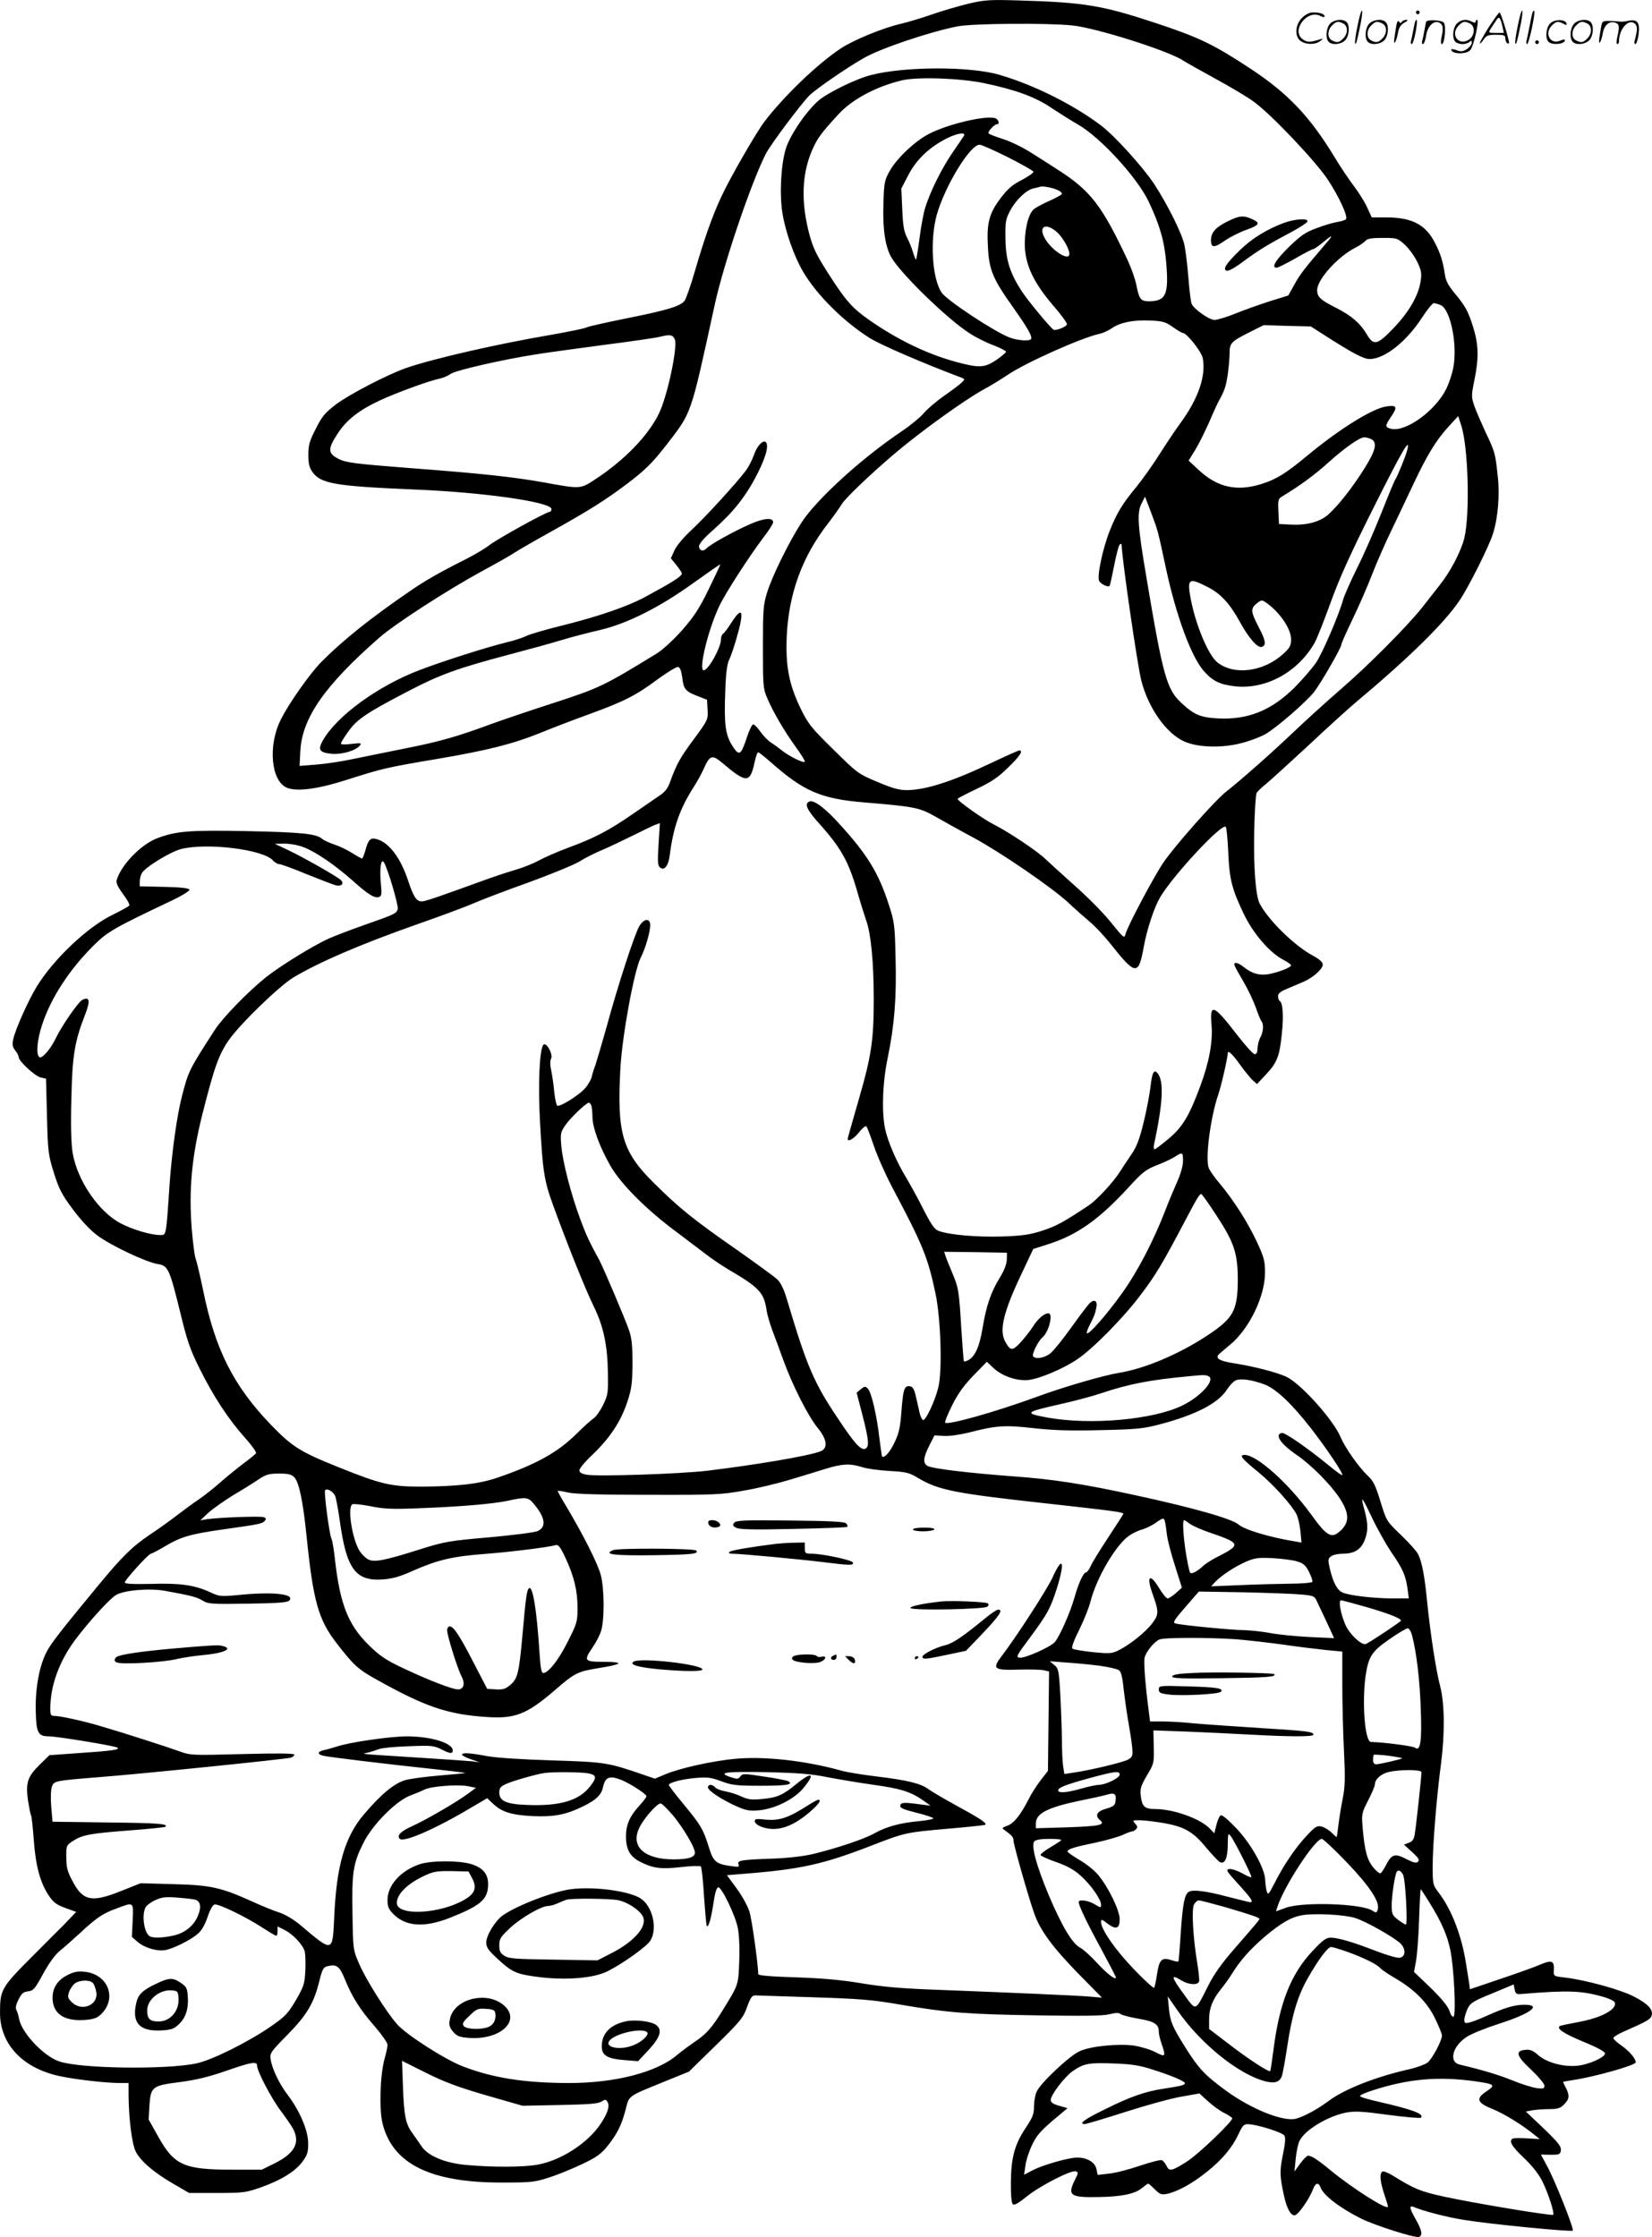 <svg version="1.0" xmlns="http://www.w3.org/2000/svg"
  viewBox="0 0 886.731 1200.307"
 preserveAspectRatio="xMidYMid meet">
<g transform="translate(-0,1200.654) scale(0.1,-0.1)"
fill="#000000" stroke="none">
<path d="M5199 11987 c-53 -13 -143 -39 -200 -59 -57 -20 -129 -41 -159 -48
-98 -22 -259 -88 -328 -134 -125 -83 -303 -254 -408 -391 -44 -58 -180 -293
-230 -399 -51 -109 -92 -226 -144 -404 -21 -73 -46 -144 -54 -157 -20 -31 -93
-53 -330 -100 -98 -20 -187 -40 -197 -45 -10 -6 -96 -23 -191 -40 -289 -49
-633 -128 -778 -178 -100 -35 -304 -141 -375 -194 -60 -46 -76 -64 -110 -132
-34 -66 -40 -88 -40 -140 0 -47 5 -68 22 -92 45 -63 122 -76 548 -94 371 -15
735 -67 735 -105 0 -8 -4 -15 -10 -15 -18 0 -284 -147 -324 -179 -21 -17 -80
-52 -130 -77 -139 -70 -214 -113 -291 -166 -215 -147 -364 -266 -480 -383 -62
-63 -175 -223 -218 -310 -70 -139 -52 -330 33 -365 54 -23 169 -7 330 45 178
57 211 65 480 110 270 46 404 80 550 139 63 26 181 71 261 100 190 69 254 102
368 187 52 38 102 68 110 67 11 -2 18 -20 23 -57 7 -63 18 -75 84 -100 l49
-19 3 -53 c3 -53 2 -56 -74 -159 -74 -100 -92 -132 -128 -231 -11 -32 -28 -53
-54 -70 -20 -14 -86 -59 -147 -101 -129 -89 -202 -127 -345 -180 -57 -21 -127
-52 -155 -67 -28 -16 -85 -39 -126 -51 -41 -12 -105 -33 -144 -47 -290 -105
-342 -123 -362 -123 -28 0 -44 26 -72 110 -41 125 -104 208 -172 225 -31 8
-43 -5 -58 -62 -7 -24 -15 -43 -18 -43 -3 0 -27 13 -52 29 -25 16 -68 37 -96
46 -27 9 -57 23 -65 30 -31 28 -111 36 -400 42 -313 6 -382 1 -486 -38 -87
-33 -194 -143 -218 -225 -4 -14 6 -36 34 -74 22 -29 37 -57 34 -62 -3 -5 -43
-27 -88 -49 -137 -66 -320 -240 -410 -388 -44 -72 -113 -226 -125 -280 -6 -30
-4 -42 10 -60 11 -13 19 -29 19 -36 0 -22 88 -103 119 -110 l28 -6 5 -202 c5
-192 7 -207 37 -303 27 -86 42 -116 101 -195 44 -59 93 -112 132 -141 70 -53
262 -144 325 -154 55 -8 63 -26 120 -258 37 -153 53 -200 105 -304 74 -149
155 -272 243 -370 36 -40 63 -78 59 -83 -3 -5 -31 -28 -62 -51 -31 -23 -88
-69 -127 -103 -38 -34 -92 -76 -120 -95 -27 -18 -77 -55 -110 -80 -33 -26
-101 -75 -151 -108 -96 -65 -148 -116 -284 -281 -207 -251 -252 -309 -274
-356 -38 -78 -58 -199 -54 -316 3 -112 13 -129 72 -129 41 0 347 -50 365 -60
20 -11 -28 -18 -209 -30 l-155 -11 -53 -52 c-64 -63 -75 -96 -62 -190 6 -38
13 -74 16 -79 4 -6 10 -65 15 -132 10 -139 34 -230 80 -299 25 -38 41 -50 90
-68 l58 -21 -27 -28 c-15 -16 -33 -34 -40 -42 -7 -7 -83 -82 -167 -167 -169
-169 -175 -180 -175 -305 0 -169 124 -299 325 -340 85 -18 246 -36 315 -36
l50 0 0 -67 c1 -124 18 -261 39 -302 27 -51 95 -110 200 -171 l86 -50 150 0
c141 0 155 2 235 30 110 39 187 87 225 140 25 35 30 50 29 100 -1 67 -46 172
-109 255 -44 57 -84 139 -92 190 -6 35 -2 40 90 134 105 107 142 169 172 292
14 57 21 70 40 75 52 13 67 2 96 -69 38 -94 81 -163 161 -254 37 -43 68 -87
68 -98 0 -11 -7 -45 -16 -75 -24 -89 -30 -273 -10 -350 55 -215 258 -315 641
-314 159 0 176 2 255 28 47 15 127 48 177 72 76 36 100 54 134 96 53 67 75
112 97 195 20 78 6 68 214 153 l126 51 145 142 c132 129 147 148 167 205 18
50 27 62 44 62 11 0 152 -5 311 -10 247 -8 316 -13 465 -39 258 -44 360 -52
736 -58 248 -4 355 -3 389 6 33 8 51 9 60 1 7 -6 50 -17 96 -25 87 -15 109
-29 109 -71 0 -12 7 -41 15 -64 24 -69 21 -73 -34 -44 -27 14 -79 29 -115 35
-84 11 -231 -3 -290 -30 -54 -23 -213 -173 -232 -218 -8 -18 -14 -54 -14 -80
0 -39 -7 -58 -44 -113 -59 -88 -79 -159 -80 -292 -1 -65 3 -111 10 -118 8 -8
29 4 75 41 72 58 240 144 264 135 14 -5 13 -10 -5 -45 -42 -84 -26 -96 125
-93 126 2 197 17 234 48 16 13 31 24 34 24 3 0 19 -14 36 -31 26 -26 36 -30
64 -24 55 11 136 55 212 116 85 67 139 132 174 207 20 44 29 52 50 51 49 -1
184 -44 195 -61 7 -12 5 -40 -8 -103 -18 -86 -17 -116 6 -220 15 -68 35 -105
57 -105 18 0 79 87 100 143 13 33 29 35 40 5 16 -42 104 -109 216 -165 73 -37
292 -106 311 -99 21 8 17 34 -16 93 -35 61 -38 78 -12 68 48 -21 178 -55 267
-69 138 -23 579 -66 587 -58 8 9 -99 278 -141 352 l-30 56 52 -1 c48 0 52 2
55 24 3 20 -14 42 -92 117 l-96 91 38 7 c20 3 61 6 90 6 43 0 58 5 77 25 29
28 31 48 10 89 -8 15 -15 30 -15 31 0 2 21 6 48 10 114 16 342 80 342 96 0 20
-35 61 -77 90 -23 16 -43 34 -43 40 0 6 26 22 58 36 123 54 141 65 147 84 10
32 -18 63 -93 102 -72 38 -262 90 -373 103 -57 6 -60 8 -59 33 4 58 -8 64 -76
35 -22 -10 -114 -43 -206 -74 l-168 -57 -4 31 c-3 17 -10 65 -17 106 -22 146
-77 290 -145 379 -33 43 -34 46 -34 145 0 111 21 371 45 551 21 164 19 322 -5
415 -22 82 -53 284 -70 455 -13 135 -28 211 -47 250 -8 17 -50 64 -93 105 -78
75 -78 75 -110 179 -27 88 -38 111 -69 140 -47 44 -123 152 -145 206 -39 93
-213 287 -291 324 -51 24 -171 55 -277 72 -87 13 -110 29 -81 53 10 9 37 32
61 52 100 86 182 257 182 382 0 62 -5 82 -44 166 -49 104 -121 218 -198 311
-28 32 -55 71 -60 85 -20 50 10 275 51 393 16 46 51 199 51 223 0 18 26 -6 63
-58 25 -35 56 -73 69 -86 l25 -22 47 50 c61 65 74 98 86 217 11 98 6 168 -11
179 -5 3 -9 14 -9 25 0 15 13 26 48 40 26 11 65 28 87 37 52 22 105 69 105 93
0 13 -17 28 -51 47 -99 52 -239 189 -287 279 -22 40 -34 198 -30 386 2 106 8
199 13 209 6 9 27 30 49 47 21 17 122 109 225 204 102 96 218 201 256 233 287
240 482 431 562 553 50 75 155 286 176 352 28 87 38 212 26 313 -13 122 -15
128 -64 231 -23 50 -51 114 -61 142 -17 51 -17 56 1 145 23 114 21 185 -6 274
-28 90 -42 116 -100 186 -37 45 -49 68 -54 105 -9 62 -22 107 -51 163 -50 101
-124 140 -264 140 l-77 0 -24 52 c-13 29 -45 81 -71 115 -26 34 -74 105 -105
157 -132 217 -249 341 -451 474 -199 131 -276 168 -512 246 -285 94 -381 110
-730 120 -159 5 -184 3 -271 -17z m557 -117 c128 -13 516 -136 594 -188 14 -9
92 -53 174 -98 81 -44 175 -100 207 -124 93 -68 327 -314 396 -417 58 -88 109
-196 98 -212 -2 -5 -22 -11 -44 -15 -22 -3 -73 -18 -112 -33 -61 -22 -86 -39
-151 -102 -72 -71 -96 -111 -65 -111 7 0 52 23 100 50 48 28 91 50 96 50 5 0
28 16 51 35 54 45 60 44 18 -4 -114 -133 -141 -167 -170 -221 l-33 -59 -100
-31 c-55 -18 -138 -47 -184 -66 -47 -19 -97 -34 -112 -34 -29 0 -112 59 -123
87 -4 10 -12 72 -17 138 -5 66 -15 145 -21 175 -11 59 -91 219 -162 328 -64
96 -213 260 -287 316 -149 112 -359 217 -544 271 -156 46 -506 46 -689 -1 -78
-19 -229 -93 -280 -135 -65 -55 -153 -183 -177 -257 -27 -86 -36 -245 -19
-350 16 -99 62 -230 110 -312 73 -125 217 -268 358 -357 59 -37 284 -134 480
-208 32 -11 33 -13 16 -29 -9 -10 -53 -43 -96 -73 -43 -30 -93 -73 -111 -95
-18 -21 -70 -64 -116 -95 -215 -144 -459 -366 -540 -492 -68 -106 -155 -283
-183 -372 -21 -68 -23 -91 -23 -294 0 -207 1 -223 23 -274 31 -74 95 -182 153
-262 27 -37 49 -72 49 -78 0 -14 -84 27 -126 61 -16 13 -42 32 -57 41 -15 10
-40 36 -55 57 -15 22 -32 39 -39 40 -6 0 -21 -30 -33 -67 -33 -100 -42 -106
-79 -48 -38 59 -45 118 -38 294 3 94 10 145 20 166 9 17 27 70 41 119 42 145
32 175 -28 82 -19 -30 -39 -57 -45 -60 -6 -4 -11 -17 -11 -29 0 -45 -68 -167
-93 -167 -29 0 24 219 84 345 32 68 160 266 237 368 29 37 52 74 52 81 0 27
-49 23 -122 -9 -85 -37 -212 -107 -235 -130 -18 -19 -37 -15 -41 8 -2 11 19
38 54 70 101 91 138 131 187 200 54 75 112 193 122 248 14 76 -42 53 -69 -28
-9 -25 -28 -62 -43 -82 -53 -70 -215 -247 -289 -316 -45 -41 -83 -87 -94 -112
l-19 -42 30 -37 c16 -20 29 -40 29 -44 0 -16 -50 -47 -200 -128 -91 -49 -245
-102 -428 -148 -95 -23 -187 -50 -205 -59 -18 -9 -68 -26 -112 -36 -105 -26
-335 -99 -461 -147 -226 -86 -447 -247 -522 -380 -27 -49 -17 -63 47 -70 55
-5 129 16 152 44 12 14 7 15 -44 9 -34 -4 -57 -4 -57 2 0 5 18 35 40 65 46 65
96 99 321 216 168 88 264 123 544 197 99 26 223 60 275 76 52 16 145 40 205
54 149 34 325 122 509 255 77 55 140 99 142 98 1 -2 -27 -61 -62 -133 -51
-105 -79 -147 -143 -220 -44 -50 -103 -104 -133 -123 -287 -176 -310 -187
-556 -267 -130 -42 -280 -93 -332 -112 -187 -69 -277 -95 -469 -133 -108 -22
-239 -48 -291 -59 -52 -11 -135 -23 -184 -27 l-88 -7 4 79 c9 178 131 353 425
610 82 72 360 252 543 352 85 46 166 92 180 102 14 10 102 61 196 113 204 114
289 167 409 257 98 74 136 112 211 208 139 180 129 152 260 752 48 221 195
654 274 810 25 50 188 267 234 314 36 35 195 145 287 198 92 54 353 142 508
173 80 16 483 19 617 5z m-472 -310 c171 -36 276 -75 362 -134 44 -29 106 -68
139 -87 119 -67 317 -282 380 -413 60 -126 85 -212 95 -331 14 -169 -2 -204
-91 -205 -46 0 -54 10 -69 85 -6 33 -28 94 -47 135 -140 298 -200 375 -383
491 -30 20 -91 58 -135 86 -44 28 -111 61 -150 73 -38 12 -74 26 -78 30 -9 8
30 50 45 50 17 0 7 28 -12 33 -55 14 -250 -32 -352 -84 -74 -37 -176 -133
-213 -201 -27 -48 -30 -63 -33 -170 -5 -145 10 -242 47 -300 61 -95 298 -324
414 -399 32 -21 89 -50 127 -64 39 -15 70 -31 70 -36 0 -4 -24 -24 -52 -44
-64 -42 -90 -44 -214 -11 -158 43 -316 119 -469 226 -90 63 -125 102 -219 249
-63 98 -82 137 -101 208 -46 172 -42 322 13 451 28 65 48 93 144 197 74 80
205 149 342 181 85 19 311 11 440 -16z m-110 -282 c-4 -7 -33 -49 -63 -93 -56
-82 -116 -202 -144 -290 -9 -27 -23 -101 -31 -164 -8 -62 -17 -115 -19 -117
-2 -2 -9 15 -16 38 -7 24 -22 61 -34 83 -15 31 -21 65 -24 150 l-5 110 39 75
c43 82 113 148 207 195 54 27 102 34 90 13z m236 -115 c74 -38 136 -72 137
-78 2 -5 -27 -25 -62 -44 -52 -26 -76 -48 -115 -99 -61 -81 -75 -133 -67 -263
6 -121 26 -169 138 -326 80 -113 103 -156 92 -167 -12 -11 -73 -6 -115 10 -83
32 -337 200 -364 241 -51 76 -63 281 -26 416 44 156 179 377 230 377 10 0 78
-30 152 -67z m269 -177 c13 -6 22 -15 21 -20 -2 -5 -33 -22 -69 -38 -36 -16
-73 -36 -83 -45 -30 -27 -50 -116 -47 -202 5 -102 50 -195 154 -316 42 -48 74
-93 72 -99 -5 -14 -61 -36 -73 -28 -21 16 -133 151 -167 202 -66 100 -89 172
-90 285 -2 90 1 105 25 151 31 58 86 111 126 120 15 3 32 7 37 9 15 4 67 -6
94 -19z m-9 -222 c32 -27 70 -92 70 -119 0 -46 -104 24 -136 91 -28 58 11 74
66 28z m1870 -70 c22 -20 51 -60 66 -90 22 -45 26 -63 20 -102 -10 -77 -61
-167 -144 -254 -90 -94 -109 -99 -147 -33 -35 58 -81 98 -164 140 -83 42 -101
58 -101 95 0 57 111 180 206 228 22 11 46 28 53 36 10 12 33 16 92 16 77 0 80
-1 119 -36z m194 -325 c52 -24 90 -213 67 -334 -6 -33 -23 -84 -37 -113 -58
-119 -219 -236 -298 -216 -32 8 -32 16 -1 62 38 55 34 66 -22 58 -75 -10 -252
-120 -427 -265 -114 -95 -166 -127 -247 -152 -132 -41 -236 -17 -336 77 l-53
49 37 60 c20 33 53 101 75 150 21 50 44 99 50 110 30 53 38 76 48 141 5 38 10
90 10 115 0 55 8 63 109 114 l74 37 127 -4 126 -3 64 -41 c157 -101 219 -134
252 -134 80 1 196 92 280 221 28 43 57 79 64 79 7 0 24 -5 38 -11z m-1439
-117 c25 -18 49 -32 54 -32 21 0 100 -100 107 -135 18 -96 -24 -218 -121 -350
-24 -33 -74 -107 -110 -164 -36 -57 -92 -136 -124 -175 -76 -92 -106 -141
-143 -234 -39 -97 -71 -248 -58 -273 10 -17 47 -35 56 -26 2 2 13 51 24 107
11 57 24 108 30 114 6 6 10 6 10 1 5 -98 85 -646 106 -730 38 -148 134 -284
231 -327 73 -33 206 -36 309 -8 44 11 101 33 127 48 59 34 217 171 260 225 36
46 147 238 147 256 0 6 27 66 59 133 33 68 81 177 106 243 26 66 74 176 108
245 33 69 84 176 113 238 74 157 123 237 187 307 l54 59 16 -49 c38 -114 48
-476 17 -605 -17 -70 -73 -178 -130 -250 -28 -36 -72 -92 -98 -125 -79 -99
-288 -310 -437 -438 -77 -67 -187 -167 -245 -222 -115 -110 -297 -271 -366
-324 -59 -45 -284 -299 -341 -385 -53 -79 -190 -338 -201 -379 -7 -28 -9 -26
-81 63 -40 50 -128 138 -195 197 -66 59 -135 122 -153 139 -41 41 -198 146
-277 186 -57 28 -196 127 -196 138 0 3 46 27 101 53 80 38 116 62 170 115 64
62 83 92 60 92 -5 0 -72 -30 -148 -66 -208 -99 -349 -145 -453 -147 -44 0 -77
9 -160 44 -103 43 -107 46 -237 174 -122 120 -135 137 -178 225 -61 128 -79
226 -72 385 11 227 83 425 220 601 29 38 63 85 74 104 21 34 145 153 283 271
134 114 374 288 480 346 36 19 94 55 130 79 98 66 397 199 490 219 19 4 48 17
64 28 47 33 113 47 204 44 74 -3 87 -7 127 -35z m-2673 -66 c17 -39 -40 -308
-86 -400 -57 -117 -184 -248 -336 -348 -86 -57 -81 -56 -280 -20 -162 29 -334
48 -720 77 -294 23 -341 29 -380 48 -61 30 -62 54 -9 135 49 76 116 128 230
181 87 40 257 103 319 116 19 4 46 16 60 26 25 18 272 75 450 103 52 9 217 31
365 51 149 19 286 39 305 44 57 14 70 12 82 -13z m3739 -536 c33 -18 23 -61
-36 -155 -65 -104 -140 -199 -194 -248 -46 -41 -116 -60 -206 -55 l-60 3 -3
67 c-3 64 -2 68 25 84 90 54 171 114 240 176 92 83 171 138 196 138 10 0 27
-5 38 -10z m193 -57 c-8 -32 -53 -143 -64 -158 -4 -5 -38 -86 -75 -180 -37
-93 -95 -226 -130 -295 -34 -69 -68 -145 -75 -169 -22 -81 -109 -283 -144
-337 -20 -30 -71 -89 -113 -132 -126 -127 -254 -179 -418 -170 -92 5 -127 20
-196 85 -76 71 -97 145 -183 657 -50 293 -55 363 -27 414 l17 34 32 -84 c38
-102 34 -85 81 -304 54 -251 136 -473 202 -547 48 -55 87 -74 170 -83 165 -17
334 76 424 231 13 22 51 119 86 215 47 131 105 260 232 513 155 309 198 383
181 310z m-1076 -734 c73 -36 122 -89 177 -189 49 -89 96 -143 119 -134 24 9
20 34 -19 108 -42 81 -43 98 -9 125 26 20 27 20 53 2 72 -52 131 -139 131
-194 0 -34 -6 -46 -41 -78 -105 -97 -264 -118 -354 -47 -50 39 -119 206 -145
348 -18 101 -8 108 88 59z m-2342 -941 c177 -157 271 -198 504 -217 268 -22
296 -28 379 -75 42 -24 135 -76 208 -115 151 -82 420 -267 509 -349 33 -32 84
-76 112 -100 29 -24 78 -76 109 -115 140 -177 154 -178 183 -17 17 92 55 207
87 262 72 121 338 406 353 377 4 -7 10 -70 13 -139 6 -142 20 -195 83 -327 50
-104 137 -206 210 -245 24 -12 44 -27 44 -31 0 -11 -63 -36 -118 -47 -51 -9
-92 2 -139 40 -32 25 -55 27 -45 3 4 -10 26 -49 49 -88 22 -38 51 -99 64 -135
12 -36 26 -69 31 -75 12 -14 9 -57 -7 -85 -8 -14 -14 -40 -15 -57 0 -22 -5
-33 -15 -33 -8 0 -50 46 -94 103 -128 166 -148 173 -138 54 8 -88 -13 -201
-60 -327 -59 -160 -96 -222 -171 -284 -37 -31 -70 -56 -74 -56 -5 0 -6 10 -4
23 48 224 54 340 21 383 -21 27 -31 7 -40 -74 -4 -36 -20 -120 -36 -186 -23
-94 -38 -133 -67 -175 -20 -29 -47 -70 -59 -89 -33 -54 -125 -154 -169 -183
-135 -90 -174 -111 -247 -135 -67 -22 -107 -28 -217 -32 -133 -4 -278 8 -339
29 -25 9 -39 29 -82 112 -28 56 -71 134 -94 173 -53 87 -99 194 -114 263 -19
91 -14 250 14 382 36 174 48 324 42 537 -4 177 -6 192 -37 287 -54 167 -113
264 -261 427 -78 87 -140 134 -164 124 -29 -11 -15 -44 51 -117 117 -130 158
-203 204 -361 16 -57 39 -130 50 -162 25 -70 40 -225 40 -421 0 -218 -13 -306
-80 -536 -33 -114 -60 -210 -60 -213 0 -19 33 0 61 35 17 22 35 37 39 32 5 -4
22 -51 40 -103 17 -52 61 -151 97 -220 166 -313 193 -378 234 -572 29 -136 38
-420 15 -508 -19 -74 -66 -174 -81 -173 -5 1 -13 16 -18 35 -4 18 -13 58 -20
88 -9 40 -17 56 -31 58 -31 6 -38 -12 -47 -129 -7 -95 -14 -124 -39 -175 -25
-52 -54 -83 -66 -72 -1 2 -7 47 -14 100 -14 122 -43 246 -62 264 -13 13 -18
13 -37 -3 l-23 -19 31 -119 c35 -135 38 -173 15 -182 -23 -9 -58 29 -146 162
-129 192 -167 280 -273 636 -17 58 -34 93 -53 111 -15 14 -112 85 -216 158
-229 159 -310 224 -443 356 -174 171 -202 269 -183 619 10 177 74 524 109 593
25 48 51 138 51 174 0 40 -33 37 -58 -4 -25 -41 -115 -317 -176 -541 -26 -92
-53 -184 -60 -205 -8 -20 -17 -49 -20 -64 -4 -15 -19 -42 -35 -60 -34 -39
-136 -102 -150 -94 -5 4 -12 37 -16 74 -3 37 -11 88 -16 114 -7 30 -7 53 -1
64 12 22 -25 91 -41 75 -21 -21 -30 -212 -18 -421 14 -255 22 -309 68 -435 76
-210 178 -463 219 -546 53 -107 75 -210 77 -359 2 -107 0 -119 -26 -172 -15
-31 -38 -63 -50 -71 -13 -8 -54 -46 -93 -84 -101 -100 -217 -164 -424 -235
-99 -34 -217 -47 -411 -48 -160 0 -216 13 -444 105 -204 82 -247 109 -361 227
-202 210 -300 406 -364 723 -16 77 -34 153 -40 169 -6 16 -15 89 -21 162 -16
205 0 382 56 607 65 257 89 325 144 404 63 89 270 289 346 335 137 82 358 177
655 282 135 47 277 100 315 117 39 17 169 67 290 110 121 44 245 95 275 113
30 19 84 46 120 61 36 15 109 50 164 77 54 27 110 54 123 59 l25 9 -7 -113
c-6 -94 -5 -115 8 -125 23 -19 45 9 52 66 19 150 54 249 128 365 19 29 43 73
54 98 33 74 45 78 99 33 132 -112 150 -111 175 5 6 28 14 51 19 51 4 0 34 -24
66 -52z m-2507 -457 c66 -25 168 -95 262 -178 87 -78 121 -98 144 -89 14 5 15
16 9 75 -7 78 1 135 17 110 20 -31 79 -232 74 -250 -8 -25 -16 -28 -175 -84
-74 -26 -163 -60 -197 -75 -85 -39 -255 -144 -333 -205 -99 -79 -232 -216
-276 -283 -140 -216 -143 -223 -178 -360 -26 -99 -54 -300 -66 -474 -19 -282
-17 -268 -52 -268 -49 0 -149 30 -211 63 -118 62 -232 230 -257 377 -8 49 -11
143 -7 289 5 232 17 309 74 454 29 74 24 99 -16 78 -23 -13 -111 -141 -142
-206 -27 -57 -73 -110 -87 -101 -20 12 -13 93 14 174 48 146 147 297 278 427
74 73 107 92 419 240 55 26 96 52 94 58 -2 8 -46 13 -135 15 l-132 3 0 25 c0
14 5 34 11 45 17 32 153 115 211 130 140 35 440 -2 493 -61 10 -11 25 -20 34
-20 9 0 75 -24 147 -54 72 -29 143 -56 157 -60 30 -7 46 10 26 29 -20 19 -203
123 -284 161 l-70 33 52 1 c29 0 75 -8 102 -19z m1545 -1387 c3 -9 6 -35 6
-59 0 -57 37 -159 96 -263 56 -98 193 -236 357 -357 56 -42 126 -95 156 -118
29 -23 84 -60 121 -82 167 -98 190 -123 205 -220 3 -22 17 -69 30 -105 14 -36
41 -110 61 -165 49 -135 133 -299 183 -360 51 -62 57 -110 14 -126 -65 -25
-345 -72 -608 -104 -146 -17 -590 -32 -648 -21 -25 5 -37 12 -37 24 0 9 33 49
74 87 91 88 148 174 183 279 23 70 27 98 28 206 0 96 -4 138 -19 180 -18 54
-138 336 -159 375 -54 99 -70 133 -102 219 -50 134 -94 305 -102 393 -6 69 -4
75 23 114 26 38 111 119 125 119 4 0 10 -7 13 -16z m3176 -296 c0 -27 -13 -73
-36 -123 -19 -44 -45 -105 -56 -135 -64 -167 -151 -335 -235 -452 -84 -117
-179 -225 -189 -215 -3 2 3 20 12 38 28 55 31 63 38 96 9 38 -8 52 -34 28 -10
-9 -54 -67 -99 -130 -44 -62 -95 -125 -112 -139 -31 -26 -82 -35 -94 -16 -7
11 27 81 50 100 35 29 60 130 32 130 -22 0 -57 -30 -83 -72 -14 -22 -44 -60
-66 -84 -44 -48 -55 -47 -84 7 -31 61 -7 160 94 371 l58 123 75 24 c160 50
277 133 438 308 72 79 91 94 149 117 37 14 81 35 97 45 42 27 45 26 45 -21z
m182 -297 c92 -141 112 -200 112 -341 -1 -167 -23 -207 -168 -302 -151 -99
-334 -176 -472 -198 -81 -13 -301 -77 -444 -130 -222 -81 -472 -151 -487 -137
-3 4 14 46 38 94 31 62 64 108 115 160 l71 73 36 -34 c46 -43 124 -70 186 -64
59 6 186 59 263 111 85 57 251 225 346 353 77 101 118 172 235 394 60 114 75
140 85 140 4 -1 42 -54 84 -119z m-1128 -234 c-1 -24 -14 -58 -38 -97 -47 -76
-73 -152 -92 -270 -16 -97 -40 -152 -76 -171 -11 -6 -22 -9 -24 -7 -2 3 -8 81
-14 174 -12 205 -15 222 -50 304 -15 36 -31 75 -35 88 l-7 22 169 -2 168 -3
-1 -38z m1085 -626 c34 -21 -46 -109 -143 -156 -156 -76 -491 -106 -721 -65
-130 24 -125 29 60 71 77 17 179 44 226 60 149 50 262 72 479 92 68 7 85 7 99
-2z m299 -43 c61 -23 146 -103 251 -238 77 -99 173 -241 166 -248 -2 -3 -36
21 -74 53 -114 93 -234 176 -250 173 -42 -8 -7 -59 79 -118 78 -53 184 -160
232 -234 49 -76 52 -124 9 -167 -52 -52 -75 -41 -166 85 -120 165 -289 316
-354 316 -32 0 -18 -18 74 -93 78 -64 176 -172 204 -225 8 -15 17 -55 21 -89
l6 -63 -35 6 c-132 21 -272 63 -302 90 -35 31 -241 90 -556 158 -275 60 -442
86 -653 101 -240 18 -434 41 -461 56 -26 14 -24 44 9 109 l28 55 50 -3 c29 -2
85 6 134 18 147 38 192 41 345 24 105 -12 196 -15 360 -11 193 4 232 8 316 30
196 51 318 114 365 188 14 22 35 44 47 49 28 12 87 3 155 -22z m-2162 -443
c27 -9 94 -18 149 -21 90 -5 106 -9 155 -39 109 -64 194 -81 685 -135 352 -39
415 -47 415 -56 0 -2 -37 -59 -81 -126 -45 -68 -88 -138 -95 -155 -8 -18 -19
-33 -24 -33 -14 0 -40 -55 -62 -133 -22 -79 -80 -211 -106 -241 -24 -27 -160
-88 -189 -84 -21 3 -17 11 57 110 93 126 109 155 144 266 44 142 30 175 -24
55 -28 -62 -197 -323 -274 -423 -52 -68 -41 -76 90 -72 59 2 120 0 136 -3 l29
-7 -3 -266 -3 -267 -38 -49 c-21 -27 -50 -72 -64 -100 -44 -87 -81 -133 -115
-145 -32 -12 -32 -13 -13 -26 37 -27 45 -36 45 -54 0 -21 80 -303 111 -390 31
-90 97 -180 233 -320 l131 -133 -70 6 c-76 6 -395 20 -810 36 -195 7 -297 16
-410 35 -107 18 -208 27 -352 32 -136 4 -203 10 -203 17 -1 56 -34 293 -47
335 -9 29 -40 86 -69 125 l-52 71 96 8 c303 24 423 51 685 153 176 68 181 69
412 89 104 9 191 18 194 21 9 9 -33 36 -158 104 -64 35 -130 74 -148 87 -42
31 -114 48 -279 68 -75 9 -160 23 -188 31 -193 54 -417 79 -576 63 -120 -12
-287 -49 -365 -81 l-60 -25 -55 19 c-198 68 -208 70 -495 79 -164 5 -302 14
-350 23 -91 17 -135 20 -135 8 0 -5 21 -16 48 -25 l47 -16 -40 5 c-22 2 -146
11 -275 19 -356 23 -320 19 -285 28 17 4 44 13 60 19 17 6 89 13 161 15 119 5
134 3 172 -16 49 -25 62 -26 62 -6 0 39 -117 75 -245 75 -89 0 -305 -31 -375
-54 -25 -8 -57 -17 -72 -20 -35 -8 -36 -22 -3 -30 28 -7 350 -46 597 -72 92
-10 166 -19 165 -21 -2 -1 -63 -7 -137 -13 -74 -6 -157 -17 -185 -25 -59 -17
-129 -75 -221 -183 -103 -121 -148 -275 -160 -552 -9 -192 -6 -191 -180 -44
-38 32 -82 58 -115 69 -30 9 -97 37 -150 61 -164 74 -220 86 -419 91 l-175 5
-103 -41 c-159 -64 -206 -55 -262 51 -28 52 -34 74 -34 127 -1 63 0 66 33 88
51 34 92 42 302 58 106 8 194 17 197 20 16 16 -38 20 -308 23 l-298 4 -7 81
c-4 48 -2 93 4 108 11 30 16 31 251 50 224 17 1015 98 1033 105 9 3 17 11 17
16 0 7 -96 8 -277 3 -270 -7 -280 -7 -338 14 -66 24 -292 97 -422 135 -89 27
-220 56 -253 56 -17 0 -20 6 -20 38 0 123 47 253 133 369 72 96 183 219 219
241 42 26 179 38 263 23 139 -25 172 -34 202 -52 30 -19 48 -20 242 -17 155 2
213 6 223 16 34 34 -74 48 -245 33 -125 -12 -127 -12 -180 13 -84 38 -160 49
-316 44 -102 -2 -141 0 -141 8 0 13 128 154 140 154 4 0 39 18 76 40 86 51
134 65 309 90 199 28 213 31 226 46 9 11 7 15 -5 20 -18 7 -247 -2 -306 -11
l-35 -6 45 42 c25 22 86 65 135 95 50 29 110 67 135 84 38 25 54 30 107 30 49
0 67 -4 82 -19 26 -26 47 -127 66 -311 36 -356 64 -455 164 -583 89 -115 114
-138 210 -191 261 -146 381 -188 591 -202 155 -11 218 14 371 146 104 90 120
98 231 116 131 21 142 33 31 34 -108 0 -111 5 -63 76 17 24 37 62 45 85 20 56
20 227 0 304 -16 62 -94 215 -183 365 -28 46 -50 85 -48 87 2 2 27 -2 57 -9
37 -8 173 -12 434 -12 355 -1 389 1 510 23 72 12 182 39 245 58 63 19 149 45
190 58 91 28 132 30 196 10z m-2828 -153 c5 -9 17 -71 26 -137 36 -257 84
-323 230 -313 55 4 93 15 166 48 130 57 210 76 385 89 142 11 339 36 378 47
14 4 25 -10 52 -68 46 -98 65 -176 65 -269 0 -73 -3 -83 -51 -178 -49 -99
-105 -171 -133 -171 -10 0 -15 27 -20 108 -15 230 -36 360 -56 347 -12 -7 -18
-51 -35 -245 -19 -211 -26 -241 -67 -275 -25 -21 -39 -25 -77 -23 l-46 3 -70
135 c-79 153 -110 200 -131 200 -8 0 -14 -10 -14 -21 0 -27 55 -204 76 -244
21 -39 15 -69 -13 -73 -26 -4 -163 49 -310 119 -84 40 -116 62 -176 121 -108
107 -151 217 -178 448 -6 58 -15 112 -20 121 -11 23 -41 247 -34 259 8 13 41
-4 53 -28z m1066 -43 c63 -74 70 -125 23 -147 -16 -8 -130 -22 -260 -34 -218
-19 -240 -23 -371 -64 -193 -61 -248 -72 -281 -54 -14 8 -34 28 -45 45 -40 64
-66 234 -39 250 5 4 49 -1 97 -10 72 -15 117 -17 262 -11 217 8 396 23 475 40
96 21 110 20 139 -15z m4604 -261 c62 -89 77 -125 87 -195 l7 -53 -89 0 c-102
1 -226 15 -265 31 -30 12 -52 53 -70 129 -11 48 -10 54 7 66 10 8 38 14 62 14
62 0 97 22 117 70 20 50 20 89 1 160 -24 88 -17 82 39 -36 29 -61 76 -144 104
-186z m-1214 160 c3 -13 7 -44 10 -69 3 -25 22 -99 43 -164 l37 -117 -32 -29
c-18 -16 -38 -29 -45 -29 -6 0 -27 25 -45 55 -49 82 -70 67 -37 -26 36 -100
36 -115 0 -162 -36 -48 -119 -114 -180 -145 -37 -18 -48 -19 -140 -10 -55 6
-104 14 -109 19 -6 5 9 46 37 101 25 51 53 120 61 154 33 127 136 302 207 351
19 13 50 28 70 33 20 6 51 21 70 34 43 31 48 31 53 4z m132 -7 c14 -11 66 -34
117 -51 113 -38 136 -53 116 -76 -7 -9 -40 -29 -73 -45 -33 -16 -72 -40 -86
-53 -38 -35 -69 -50 -74 -34 -26 98 -45 278 -30 278 3 0 17 -9 30 -19z m579
-203 c32 -10 45 -22 62 -57 12 -24 20 -48 17 -52 -3 -5 -60 -10 -127 -10 -67
-1 -188 -4 -269 -8 l-147 -6 22 24 c34 35 105 82 167 109 48 20 66 22 145 18
50 -3 109 -11 130 -18z m20 -177 c61 -5 71 -9 81 -31 7 -14 31 -65 54 -114
l41 -89 -133 6 c-73 4 -169 13 -213 22 -44 8 -106 14 -138 15 -63 0 -341 27
-369 36 -14 4 -4 21 55 88 l72 83 240 -4 c132 -3 271 -8 310 -12z m345 -66
c122 -35 190 -62 190 -74 0 -5 -145 -102 -187 -125 -21 -12 -90 52 -112 104
-25 58 -38 130 -23 130 6 0 65 -16 132 -35z m249 -152 c24 -90 42 -240 47
-393 7 -175 -2 -234 -30 -211 -11 9 -165 29 -237 31 -33 0 -49 211 -29 355 16
104 33 131 129 197 46 32 90 58 97 58 7 0 18 -17 23 -37z m-944 -22 c61 -5
175 -18 255 -29 80 -12 183 -24 230 -29 l85 -8 0 -180 c0 -99 4 -259 9 -355 7
-145 6 -189 -7 -255 -9 -44 -19 -108 -23 -142 -4 -35 -8 -63 -10 -63 -2 0 -14
11 -28 25 -13 13 -37 27 -52 31 -25 6 -34 1 -83 -52 -60 -65 -121 -155 -171
-254 -31 -60 -34 -63 -41 -40 -4 14 -7 41 -8 60 -2 61 -74 191 -154 276 -46
48 -78 75 -85 70 -7 -4 -17 -27 -23 -52 l-11 -44 -23 24 c-49 53 -195 106
-293 106 -59 0 -72 13 -79 73 -4 36 1 52 33 107 38 63 39 67 37 154 l-2 88
172 -6 c95 -4 246 -11 337 -16 212 -12 350 -13 350 -1 0 16 -29 20 -290 36
-140 9 -299 20 -354 25 -54 6 -129 10 -166 10 l-67 0 -6 48 c-20 152 -29 272
-23 295 8 32 52 86 80 97 26 11 266 11 411 1z m-733 -142 c48 -7 95 -17 104
-24 12 -8 19 -38 26 -106 6 -52 17 -130 25 -174 8 -44 17 -103 20 -132 4 -46
2 -53 -19 -66 -22 -15 -206 -59 -299 -72 l-46 -7 -6 39 c-4 21 -7 88 -7 148
-1 61 -5 170 -9 244 -7 125 -10 136 -32 154 l-24 20 90 -7 c50 -3 129 -11 177
-17z m1624 -497 c-6 -5 -118 -31 -138 -32 -12 0 -18 8 -18 23 0 13 2 26 4 28
3 2 39 0 80 -5 42 -6 74 -12 72 -14z m104 -74 c0 -23 -29 -292 -36 -331 -4
-29 -12 -41 -32 -48 l-26 -10 44 -40 c33 -30 41 -42 32 -51 -10 -10 -24 -6
-64 14 -61 32 -78 26 -108 -32 -11 -21 -24 -41 -29 -44 -5 -4 -23 10 -40 31
-33 40 -46 89 -57 214 -6 72 -5 78 30 146 20 39 36 77 36 86 0 27 34 57 75 66
63 14 175 13 175 -1z m-4475 -6 c47 -9 50 -21 15 -67 -59 -79 -162 -110 -340
-103 -113 4 -150 21 -150 67 0 23 7 32 33 44 32 16 157 52 207 60 42 7 193 6
235 -1z m1286 -21 c58 -11 169 -30 248 -41 145 -20 200 -37 268 -85 l38 -27
-55 7 c-88 12 -104 11 -108 -6 -2 -13 16 -21 88 -39 49 -12 90 -26 90 -30 0
-4 -35 -11 -77 -15 -102 -9 -176 -30 -237 -64 -54 -31 -200 -80 -331 -112 -50
-12 -132 -22 -220 -25 -171 -6 -189 -10 -181 -31 6 -14 0 -15 -40 -9 -81 11
-95 23 -119 101 -30 96 -43 119 -135 230 -44 53 -80 100 -80 104 0 13 72 32
147 38 61 5 82 2 135 -18 56 -21 80 -24 210 -24 139 0 178 6 150 24 -7 4 -65
16 -129 25 -110 17 -118 17 -129 1 -11 -15 -18 -15 -48 -5 -80 26 -38 32 187
28 172 -4 246 -10 328 -27z m1569 14 c0 -18 -73 -54 -110 -55 -14 0 -57 -9
-95 -20 -77 -22 -125 -26 -125 -10 0 15 37 30 168 66 137 37 162 40 162 19z
m-2672 -30 c49 -21 132 -75 132 -86 0 -5 -18 -29 -40 -53 -49 -53 -70 -101
-70 -161 0 -73 21 -110 78 -139 68 -34 110 -40 222 -27 52 6 98 7 102 3 4 -4
12 -77 17 -161 6 -84 12 -156 15 -159 9 -8 23 39 36 126 8 55 17 82 26 82 18
0 90 -148 104 -217 7 -34 11 -105 8 -178 -5 -130 -3 -125 -86 -260 -59 -96
-89 -131 -150 -172 -31 -21 -74 -53 -96 -71 -106 -93 -332 -152 -579 -152
-240 0 -411 27 -572 89 -95 36 -306 171 -354 227 -57 64 -168 241 -203 323
-33 76 -33 77 -36 268 -4 223 3 271 59 382 50 100 178 228 255 255 27 10 60
24 74 31 33 17 173 28 230 18 l45 -9 -45 -33 c-66 -48 -218 -136 -294 -171
-65 -29 -88 -52 -70 -70 21 -21 195 55 385 169 l84 49 30 -28 c48 -46 99 -62
215 -68 116 -5 180 8 275 55 66 33 92 59 101 97 12 59 35 68 102 41z m2650
-111 c-3 -24 -10 -30 -50 -42 -51 -14 -63 -37 -33 -62 30 -25 -3 -32 -174 -38
l-171 -5 0 26 c0 53 63 86 237 122 65 13 132 28 148 33 37 11 48 3 43 -34z
m-2374 -80 c56 -69 116 -170 116 -198 0 -25 -34 -36 -117 -36 -153 1 -227 67
-184 164 21 49 96 136 117 136 7 0 37 -30 68 -66z m2632 -39 c112 -20 159 -47
229 -133 31 -36 63 -71 72 -76 27 -15 43 20 43 93 1 61 2 64 16 46 22 -29 116
-216 111 -221 -2 -2 -25 7 -50 22 -26 14 -57 24 -69 22 -20 -3 -15 -11 50 -82
69 -76 82 -96 63 -96 -4 0 -60 14 -123 30 -117 31 -185 39 -207 26 -23 -15
-32 -62 -43 -216 -5 -85 -11 -157 -13 -158 -2 -2 -20 1 -40 8 -50 16 -63 1
-75 -79 -5 -35 -12 -66 -15 -70 -4 -3 -53 41 -108 99 -99 102 -177 215 -177
253 0 17 4 17 35 -8 46 -34 65 -27 65 24 0 47 -59 169 -115 237 -20 25 -66 61
-101 81 -35 21 -64 41 -64 45 0 13 35 24 151 48 57 12 122 31 145 41 23 11 45
19 51 19 5 0 14 5 21 12 9 9 8 16 -5 30 -15 17 -14 18 24 18 22 0 80 -7 129
-15z m-550 -92 c-4 -5 -31 -22 -59 -39 -29 -17 -52 -35 -52 -40 0 -5 37 -22
83 -38 60 -21 96 -41 131 -72 56 -50 111 -128 111 -157 0 -18 -1 -18 -34 2
-34 21 -86 28 -86 12 0 -19 44 -111 121 -252 43 -80 79 -149 79 -153 0 -17
-50 22 -104 81 -32 35 -71 70 -88 79 -42 22 -97 113 -168 280 -67 160 -97 269
-78 291 7 8 35 13 81 13 39 0 67 -3 63 -7z m1533 -119 c125 -131 179 -213 166
-253 -6 -19 -8 -19 -29 -6 -57 38 -369 48 -462 16 l-55 -20 7 22 c33 108 202
367 239 367 7 0 68 -57 134 -126z m302 -66 c13 -25 26 -268 15 -268 -4 0 -23
12 -42 26 -31 24 -34 31 -34 78 0 50 17 163 27 179 8 13 22 7 34 -15z m143
-152 c63 -101 94 -172 111 -253 19 -91 32 -348 17 -357 -6 -3 -15 9 -22 31 -9
26 -41 65 -101 124 l-89 85 10 55 c6 30 14 129 17 222 3 92 7 167 9 167 1 0
23 -33 48 -74z m-6627 18 c29 -8 35 -39 16 -85 -21 -54 -71 -95 -133 -108 -59
-13 -110 -14 -127 -3 -30 19 -43 114 -22 154 6 11 29 29 52 39 35 16 55 19
117 14 41 -3 85 -8 97 -11z m5525 -39 c143 -42 188 -57 188 -65 -1 -6 -16 -24
-137 -163 -63 -72 -106 -132 -137 -193 -72 -143 -64 -140 -129 -51 -72 98 -75
114 -15 77 38 -23 86 -26 94 -6 3 7 -2 53 -10 102 -22 133 -31 287 -17 312 7
12 18 22 26 22 7 0 69 -16 137 -35z m-5860 -73 l-4 -88 31 -27 c38 -32 103
-51 147 -44 42 7 135 53 174 86 21 17 39 48 54 91 13 40 28 66 38 68 22 4 165
-65 253 -122 39 -25 73 -46 78 -46 4 0 7 11 7 25 l0 25 38 -19 c46 -23 99 -81
108 -116 3 -14 5 -60 3 -102 -4 -72 -8 -84 -51 -159 -43 -72 -57 -87 -135
-141 -122 -84 -317 -181 -400 -198 -162 -34 -624 -28 -735 11 -84 28 -200 152
-215 226 -3 18 -10 41 -15 50 -6 12 -2 30 12 57 16 32 26 40 51 43 28 3 36 12
80 93 32 58 64 103 91 125 24 19 72 62 108 95 87 81 122 105 194 131 95 36 93
38 88 -64z m6560 14 c58 -17 216 -107 247 -139 29 -31 25 -71 -7 -75 -12 -2
-68 14 -125 36 -124 48 -205 72 -245 72 -24 0 -43 -14 -99 -74 -114 -122 -175
-276 -207 -524 -8 -63 -16 -115 -18 -118 -8 -7 -124 69 -227 149 l-101 77 0
50 c0 61 18 107 63 163 19 23 47 62 62 87 44 70 94 126 170 192 90 76 143 107
202 118 63 12 227 4 285 -14z m-40 -182 c88 -32 160 -67 176 -87 7 -8 42 -32
78 -53 107 -62 177 -133 218 -220 20 -41 36 -81 36 -89 0 -27 -52 -125 -77
-145 -13 -10 -56 -26 -94 -35 -184 -41 -354 -108 -440 -173 -58 -43 -126 -80
-171 -93 -67 -19 -240 50 -376 149 -114 83 -149 120 -222 237 -69 110 -79 136
-86 208 l-6 62 52 -75 c123 -178 325 -341 468 -380 53 -14 80 -6 92 26 5 13
18 84 29 157 25 170 57 276 110 368 57 101 108 169 126 169 7 0 47 -12 87 -26z
m938 -226 c240 20 317 18 430 -14 34 -9 64 -23 67 -31 15 -38 -75 -85 -201
-107 -49 -9 -91 -18 -95 -21 -15 -15 24 -40 129 -84 72 -29 115 -53 115 -62 0
-22 -93 -63 -156 -67 -73 -5 -159 19 -204 59 -26 23 -42 30 -67 27 -57 -5 -49
-33 31 -107 39 -37 71 -75 71 -85 0 -16 -6 -18 -44 -13 -24 4 -82 22 -128 41
-71 29 -157 55 -283 85 -61 14 -38 101 40 150 25 16 103 47 174 70 168 54 230
101 133 101 -50 0 -102 -15 -192 -55 -41 -19 -87 -37 -102 -40 -25 -6 -28 -4
-28 16 1 13 9 40 18 59 15 30 31 40 132 81 l115 48 5 -27 c5 -24 10 -27 40
-24z m-5560 -544 l195 -56 200 4 c153 3 205 7 223 18 20 13 24 13 32 0 14 -21
4 -57 -32 -113 -69 -108 -219 -205 -348 -226 -78 -13 -239 -13 -374 -1 -117
10 -211 49 -245 103 -12 17 -32 47 -46 66 -38 51 -46 93 -52 248 l-5 142 128
-64 c100 -50 173 -77 324 -121z m-1230 159 c0 -30 79 -180 129 -245 26 -35 56
-78 65 -95 38 -75 7 -131 -102 -185 l-67 -33 -155 0 c-262 0 -314 23 -400 176
l-52 93 4 74 c7 102 14 108 163 127 86 11 155 28 245 59 140 49 170 54 170 29z
m4801 -19 c105 -33 179 -64 179 -75 0 -10 -19 -15 -112 -29 -100 -15 -180 -43
-315 -110 -111 -54 -147 -80 -110 -80 8 0 106 29 218 65 112 36 247 73 301 82
l96 17 45 -41 c25 -23 63 -51 85 -62 23 -11 43 -25 46 -29 8 -13 -181 -194
-244 -234 -79 -50 -94 -54 -108 -23 -7 14 -18 28 -26 31 -8 3 -61 -11 -118
-30 -58 -20 -132 -39 -165 -42 l-61 -7 -7 33 c-8 35 -50 60 -103 60 -44 0
-179 -38 -235 -66 l-50 -26 7 48 c3 27 19 76 35 110 23 50 45 75 110 131 l81
68 -45 13 c-32 9 -45 18 -45 31 0 27 74 124 118 155 60 41 86 46 218 41 94 -3
140 -10 205 -31z m1739 -65 c104 -15 109 -20 60 -53 -61 -40 -53 -62 35 -97
63 -26 161 -87 225 -140 l25 -20 -65 4 c-36 2 -71 2 -77 0 -28 -10 -10 -42 56
-104 44 -42 80 -87 99 -125 32 -64 67 -172 59 -181 -8 -7 -423 62 -584 97
-129 28 -160 41 -275 112 -26 16 -52 27 -58 23 -16 -10 -12 -56 10 -121 11
-32 20 -62 20 -67 0 -23 -186 95 -305 192 -71 59 -105 81 -124 81 -6 0 -25
-19 -42 -42 l-31 -43 7 70 c4 39 13 82 21 96 30 59 153 132 252 151 47 8 86 6
224 -13 92 -12 171 -19 175 -15 20 20 -46 44 -229 86 -54 12 -98 25 -98 30 0
5 28 18 63 29 195 64 357 78 557 50z M6594 10821 c-67 -32 -94 -61 -94 -103 0
-42 17 -43 74 -3 29 20 81 46 115 58 68 24 77 36 40 54 -51 25 -73 24 -135 -6z
M6893 10811 c-92 -34 -172 -83 -237 -146 -76 -74 -94 -103 -72 -111 9 -4 47
17 94 53 81 59 128 88 260 158 41 22 77 46 80 53 6 18 -64 15 -125 -7z M3802
3833 c4 -19 30 -28 55 -19 23 9 -3 36 -34 36 -18 0 -24 -5 -21 -17z M3941
3836 c-10 -12 -8 -17 11 -27 17 -9 92 -11 306 -6 156 3 286 8 290 11 3 4 0 12
-7 19 -9 9 -88 13 -300 15 -245 3 -289 1 -300 -12z M4900 3800 c0 -5 24 -10
54 -10 30 0 58 5 61 10 4 6 -17 10 -54 10 -34 0 -61 -4 -61 -10z M4165 3723
c-142 -18 -241 -35 -249 -43 -7 -7 -1 -10 14 -10 44 0 365 -30 487 -45 146
-18 166 -19 161 -2 -5 13 -159 46 -220 47 -35 0 -38 2 -38 30 l0 30 -62 -1
c-35 -1 -76 -4 -93 -6z M3290 3689 c-54 -23 7 -30 225 -27 198 3 239 7 222 25
-12 12 -420 14 -447 2z M5055 3414 c-102 -11 -176 -27 -167 -36 14 -14 398 -6
412 8 8 8 8 14 1 18 -13 8 -192 15 -246 10z M5290 3325 c-122 -100 -174 -135
-213 -145 -56 -13 -131 -52 -126 -65 5 -13 21 -11 139 14 l95 20 93 97 c87 92
108 124 80 124 -7 0 -38 -20 -68 -45z M1020 3169 c-246 -20 -385 -39 -398 -56
-10 -14 -9 -19 4 -26 23 -13 253 0 324 18 30 7 89 16 130 20 117 10 174 34
118 49 -26 7 -34 6 -178 -5z M4260 3120 c-10 -6 -12 -12 -5 -19 16 -16 117
-24 148 -12 31 12 37 36 7 28 -11 -3 -23 -1 -26 4 -7 12 -105 11 -124 -1z
M4473 3123 c-18 -7 -16 -23 2 -23 8 0 15 7 15 15 0 8 -1 15 -2 14 -2 0 -9 -3
-15 -6z M4558 3098 c23 -23 39 -20 29 7 -4 8 -17 15 -29 15 l-22 0 22 -22z
M4910 3109 c0 -5 5 -7 10 -4 6 3 10 8 10 11 0 2 -4 4 -10 4 -5 0 -10 -5 -10
-11z M3401 3091 c-25 -16 21 -30 135 -41 134 -12 234 -13 234 -1 0 27 -332 65
-369 42z M6401 3030 c-74 -3 -106 -9 -109 -18 -3 -11 45 -13 266 -10 237 3
298 7 281 22 -8 7 -335 12 -438 6z M6220 2942 c0 -18 8 -22 57 -28 67 -8 263
2 276 15 18 18 -21 25 -175 29 -154 5 -158 4 -158 -16z M4278 2437 c-75 -62
-107 -76 -186 -83 -59 -6 -77 -3 -114 14 -23 11 -62 23 -85 27 -23 4 -47 13
-54 21 -15 18 -39 18 -39 0 0 -17 74 -66 155 -102 50 -22 70 -25 117 -21 85 7
190 59 239 118 66 79 50 93 -33 26z M4334 2318 c-102 -65 -150 -81 -221 -75
-57 6 -64 4 -61 -11 2 -10 20 -23 43 -30 80 -26 165 4 264 93 39 35 51 55 33
55 -4 0 -30 -14 -58 -32z M2250 2003 c-101 -35 -170 -113 -170 -191 0 -36 6
-50 33 -77 66 -66 166 -72 301 -19 169 67 206 100 206 182 0 54 -29 88 -92
107 -68 20 -219 19 -278 -2z m284 -74 c27 -51 16 -82 -40 -115 -133 -78 -364
-89 -364 -18 0 48 58 105 152 148 45 21 66 24 143 23 l90 -2 19 -36z M3065
1870 c-94 -12 -290 -87 -367 -141 -40 -29 -88 -107 -88 -145 0 -26 11 -42 62
-89 74 -68 98 -80 201 -94 157 -22 314 -10 391 30 84 43 208 132 227 163 39
63 13 180 -49 224 -57 41 -250 68 -377 52z m253 -59 c49 -10 113 -51 132 -86
28 -52 -44 -136 -171 -200 l-72 -37 -236 4 c-206 3 -240 5 -264 21 -22 14 -27
25 -27 56 0 35 7 45 59 94 60 55 167 117 204 117 10 0 33 6 50 14 18 8 39 17
47 19 24 9 231 7 278 -2z M2535 1281 c-66 -16 -113 -60 -121 -113 -5 -27 -1
-40 18 -63 21 -24 34 -29 85 -33 163 -12 276 86 195 168 -43 42 -108 57 -177
41z m123 -74 c7 -33 -7 -63 -33 -75 -38 -17 -120 -15 -135 3 -11 13 -6 22 30
56 38 37 46 40 88 37 36 -2 48 -7 50 -21z M3360 1161 c-85 -18 -130 -65 -130
-135 0 -48 30 -66 122 -73 l73 -6 58 62 c64 70 74 109 35 135 -29 18 -112 27
-158 17z m115 -61 c8 -13 -30 -49 -72 -66 -72 -31 -162 -14 -131 24 33 40 185
72 203 42z M360 1408 c-57 -30 -83 -76 -77 -137 8 -79 76 -114 191 -101 38 5
55 13 77 38 77 86 23 208 -98 219 -37 4 -58 -1 -93 -19z m139 -42 c7 -8 15
-30 18 -49 11 -70 -79 -106 -132 -53 -22 22 -23 28 -14 55 6 17 21 38 32 46
27 19 81 19 96 1z M835 1361 c-70 -33 -94 -57 -104 -103 -24 -105 18 -151 131
-146 58 3 71 8 98 33 37 35 53 84 48 150 -3 43 -7 52 -37 72 -44 30 -63 29
-136 -6z m123 -70 c7 -71 -42 -131 -107 -131 -46 0 -61 14 -61 60 0 57 67 112
130 107 32 -2 35 -5 38 -36z M7286 11864 c-10 -47 -15 -88 -12 -91 5 -6 9 7
30 110 7 37 10 67 6 67 -4 0 -15 -39 -24 -86z M7600 11940 c0 -5 5 -10 10 -10
6 0 10 5 10 10 0 6 -4 10 -10 10 -5 0 -10 -4 -10 -10z M8146 11864 c-10 -47
-15 -88 -12 -91 5 -6 9 7 30 110 7 37 10 67 6 67 -4 0 -15 -39 -24 -86z M8226
11939 c-3 -8 -10 -41 -16 -74 -6 -33 -14 -68 -16 -77 -3 -10 -1 -18 3 -18 10
0 46 171 38 178 -2 3 -7 -1 -9 -9z M6989 11911 c-38 -38 -41 -101 -7 -125 29
-20 79 -20 104 0 18 14 18 15 1 10 -53 -17 -69 -17 -92 -2 -69 45 21 166 94
126 12 -6 21 -7 21 -1 0 12 -25 21 -62 21 -19 0 -39 -10 -59 -29z M7990 11859
c-28 -45 -49 -83 -47 -85 2 -3 12 7 21 21 14 21 24 25 66 25 43 0 50 -3 50
-19 0 -11 5 -23 10 -26 6 -3 10 -3 10 1 0 20 -44 164 -51 164 -4 0 -30 -37
-59 -81z m75 4 l7 -33 -42 0 c-42 0 -42 0 -28 23 8 12 21 32 29 44 15 25 22
18 34 -34z M7140 11880 c-22 -22 -27 -79 -8 -98 19 -19 66 -14 88 8 22 22 27
79 8 98 -19 19 -66 14 -88 -8z m71 0 c25 -14 25 -54 -1 -80 -23 -23 -33 -24
-61 -10 -25 14 -25 54 1 80 23 23 33 24 61 10z M7350 11880 c-22 -22 -27 -79
-8 -98 19 -19 66 -14 88 8 22 22 27 79 8 98 -19 19 -66 14 -88 -8z m71 0 c25
-14 25 -54 -1 -80 -23 -23 -33 -24 -61 -10 -25 14 -25 54 1 80 23 23 33 24 61
10z M7496 11874 c-3 -16 -8 -47 -11 -69 -8 -51 10 -26 19 27 5 27 15 42 34 53
18 10 22 14 10 15 -9 0 -20 -5 -24 -11 -5 -8 -9 -8 -14 1 -5 8 -10 3 -14 -16z
M7597 11893 c-2 -4 -7 -26 -11 -48 -4 -22 -9 -48 -12 -57 -3 -10 -1 -18 4 -18
4 0 14 28 20 62 11 58 10 81 -1 61z M7655 11890 c-1 -3 -5 -23 -9 -45 -4 -22
-9 -48 -12 -57 -3 -10 -1 -18 4 -18 5 0 13 20 17 45 7 53 44 87 74 68 17 -11
19 -28 8 -80 -4 -18 -3 -33 2 -33 16 0 24 99 11 115 -12 14 -87 18 -95 5z
M7820 11880 c-22 -22 -27 -79 -8 -98 7 -7 24 -12 38 -12 14 0 31 5 38 12 9 9
12 8 12 -5 0 -9 -12 -24 -26 -34 -21 -13 -32 -15 -55 -6 -16 6 -29 8 -29 3 0
-24 81 -27 102 -2 18 19 50 162 37 162 -5 0 -9 -5 -9 -10 0 -7 -6 -7 -19 0
-30 16 -59 12 -81 -10z m71 0 c29 -16 25 -65 -6 -86 -56 -37 -103 28 -55 76
23 23 33 24 61 10z M8321 11881 c-23 -23 -28 -80 -9 -99 19 -19 88 -13 88 9 0
5 -11 4 -24 -2 -54 -25 -89 38 -46 81 23 23 33 24 62 9 16 -9 19 -8 16 3 -8
22 -64 22 -87 -1z M8450 11880 c-22 -22 -27 -79 -8 -98 19 -19 66 -14 88 8 22
22 27 79 8 98 -19 19 -66 14 -88 -8z m71 0 c25 -14 25 -54 -1 -80 -23 -23 -33
-24 -61 -10 -25 14 -25 54 1 80 23 23 33 24 61 10z M8596 11871 c-3 -14 -8
-44 -11 -66 -8 -51 10 -26 19 27 8 41 35 63 66 53 22 -7 24 -21 11 -77 -5 -22
-5 -38 0 -38 5 0 9 6 9 13 0 68 51 125 85 97 15 -13 15 -35 -1 -92 -3 -10 -1
-18 4 -18 6 0 13 23 17 50 9 63 -5 84 -49 76 -17 -4 -35 -6 -41 -6 -101 8
-104 7 -109 -19z M8240 11780 c0 -5 5 -10 10 -10 6 0 10 5 10 10 0 6 -4 10
-10 10 -5 0 -10 -4 -10 -10z"/>
</g>
</svg>
